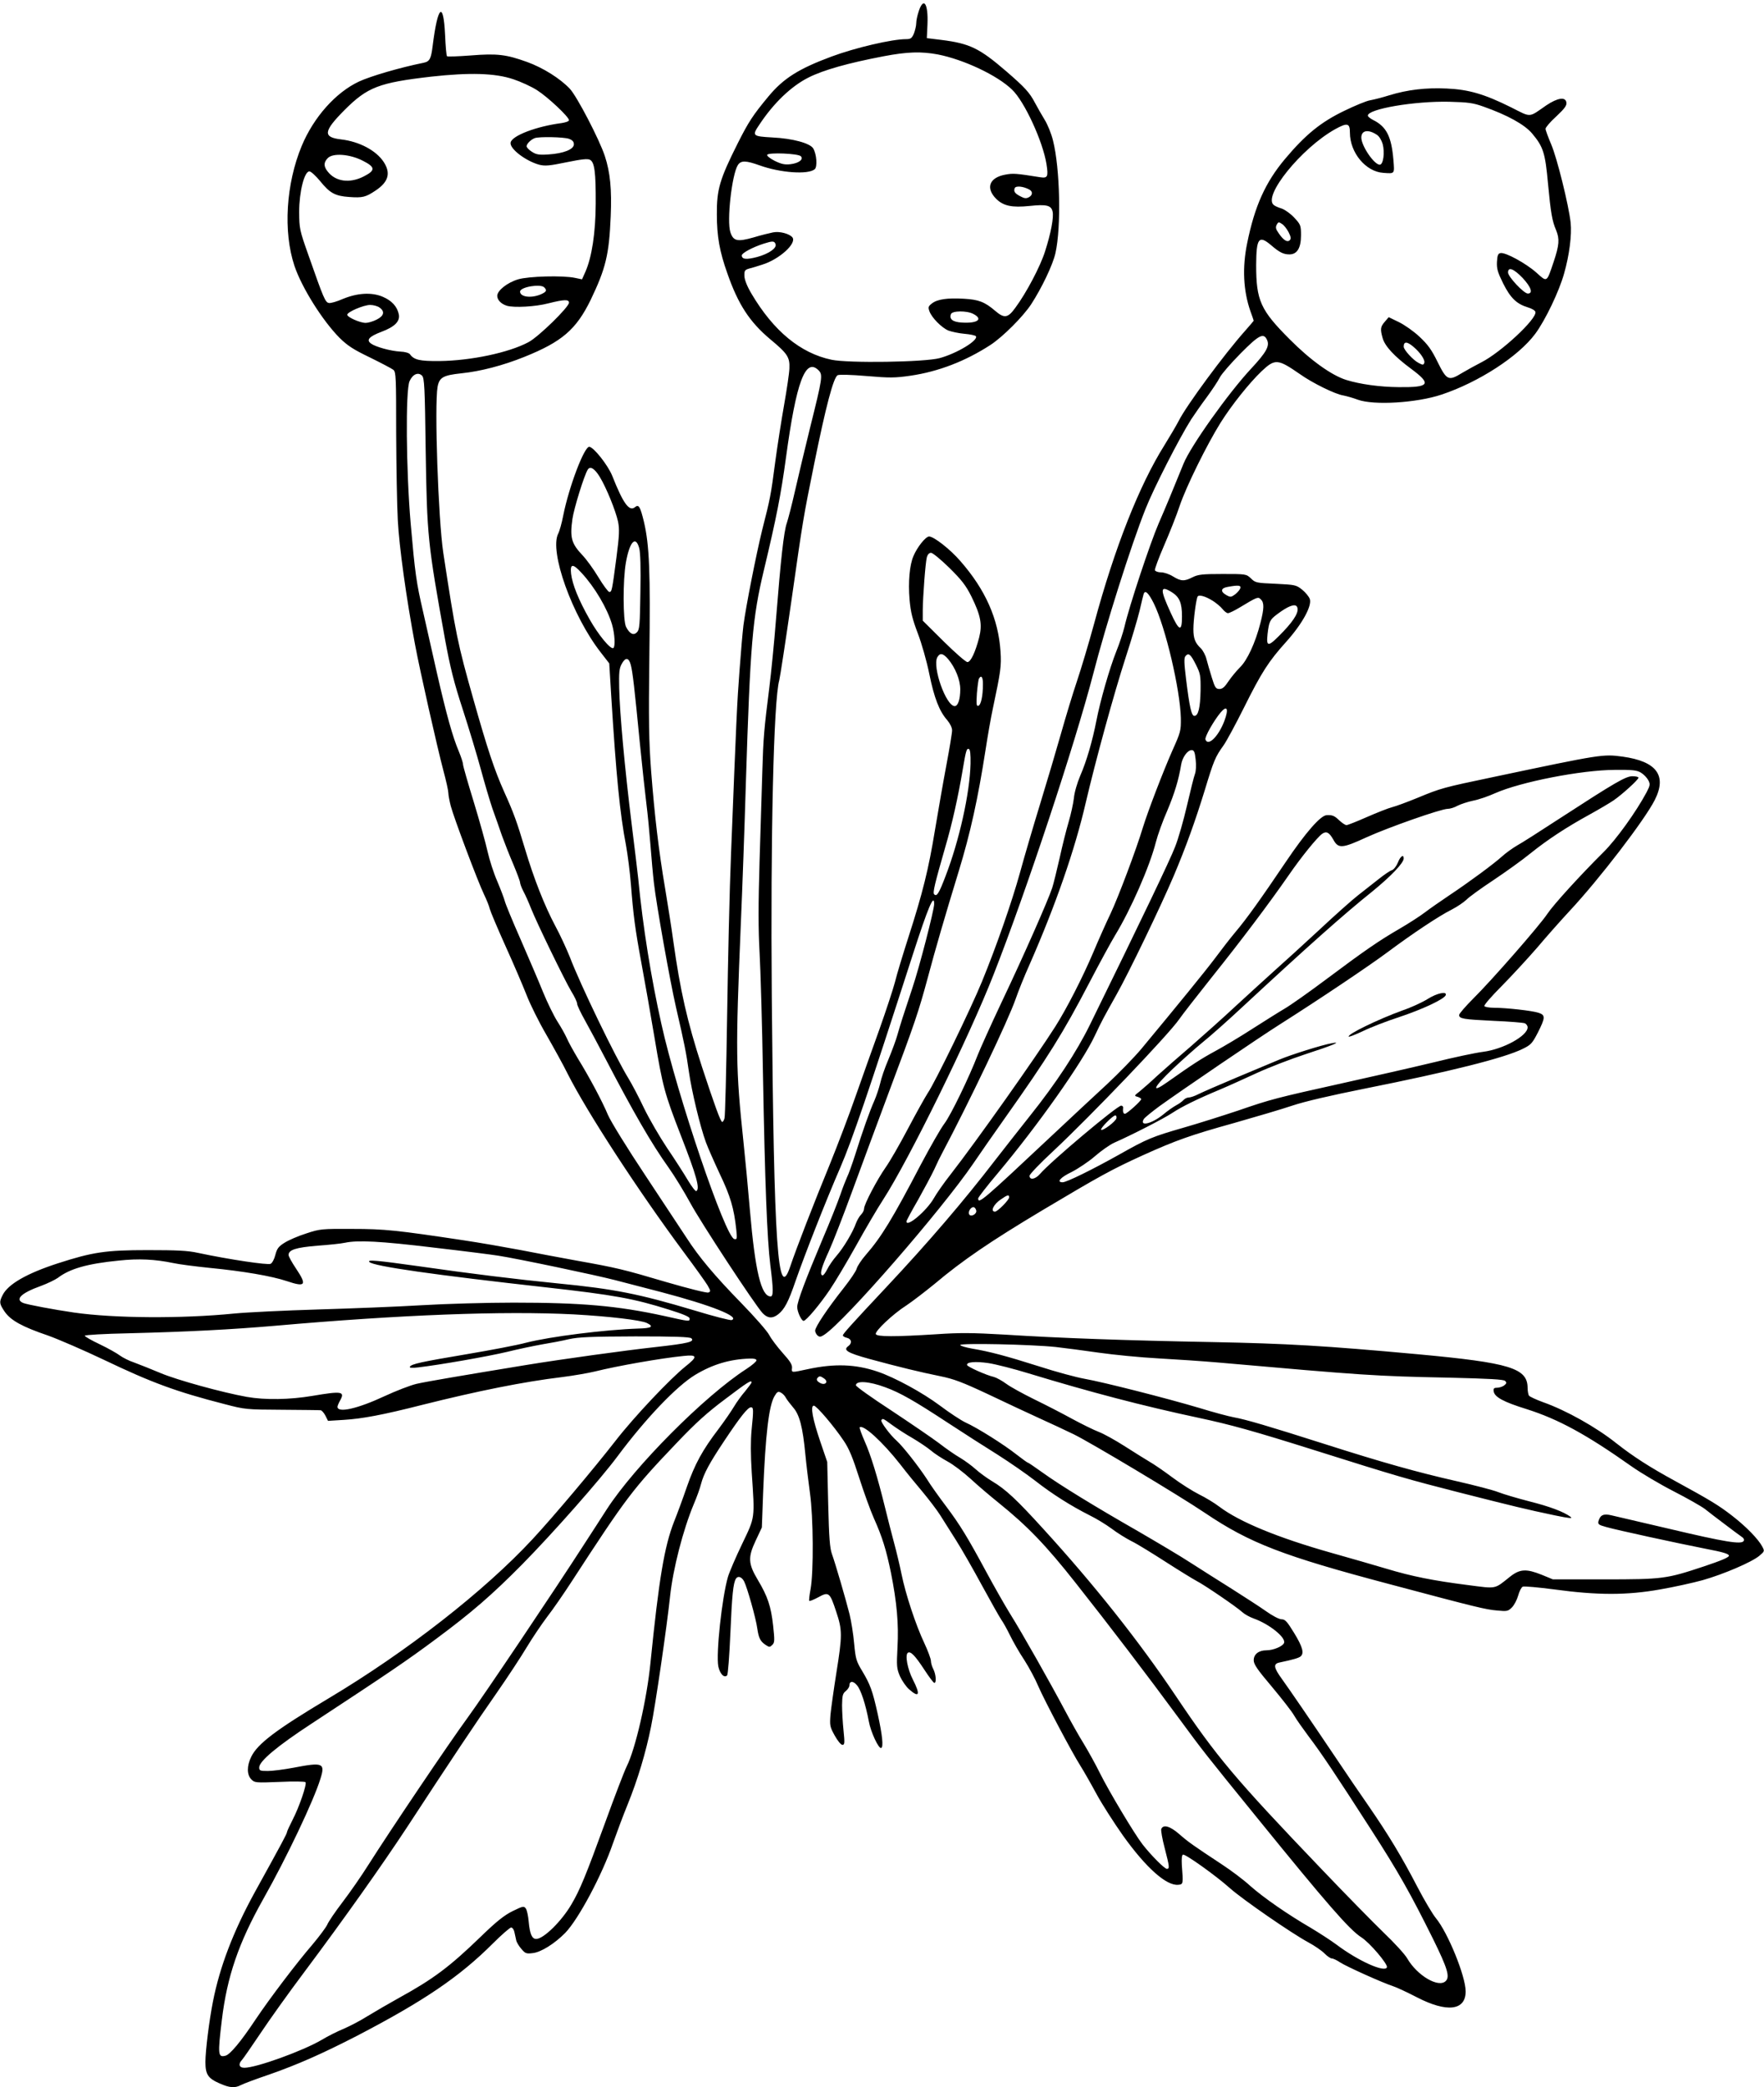 <?xml version="1.0" standalone="no"?>
<!DOCTYPE svg PUBLIC "-//W3C//DTD SVG 20010904//EN"
 "http://www.w3.org/TR/2001/REC-SVG-20010904/DTD/svg10.dtd">
<svg version="1.0" xmlns="http://www.w3.org/2000/svg"
 width="1082pt" height="1280pt" viewBox="0 0 1082 1280"
 preserveAspectRatio="xMidYMid meet">
<g transform="translate(0,1280) scale(0.1,-0.1)"
fill="#000000" stroke="none">
<path d="M5636 12733 c-9 -26 -16 -59 -16 -75 0 -16 -7 -44 -14 -63 -13 -30
-20 -35 -48 -35 -87 0 -313 -53 -458 -107 -202 -75 -295 -134 -387 -245 -94
-113 -122 -156 -187 -285 -112 -223 -130 -285 -129 -438 0 -134 17 -229 65
-363 66 -189 136 -296 262 -402 106 -88 121 -110 118 -179 -1 -31 -16 -130
-32 -221 -16 -91 -41 -249 -55 -353 -27 -206 -30 -221 -80 -417 -37 -151 -100
-470 -115 -585 -5 -41 -16 -166 -24 -277 -15 -197 -19 -286 -52 -1123 -9 -214
-19 -662 -24 -995 -5 -333 -12 -615 -16 -627 -3 -13 -10 -23 -14 -23 -10 0
-48 106 -124 337 -92 283 -133 466 -176 771 -11 81 -34 226 -50 322 -40 235
-65 450 -86 720 -14 186 -16 308 -11 705 7 516 0 683 -33 824 -23 95 -32 110
-55 91 -35 -29 -72 21 -140 193 -27 66 -115 177 -141 177 -31 0 -124 -245
-159 -420 -9 -47 -23 -97 -31 -112 -56 -109 86 -505 261 -729 l52 -67 12 -198
c30 -483 53 -723 91 -919 10 -55 24 -163 30 -240 15 -190 25 -268 65 -485 19
-102 55 -306 80 -455 50 -299 61 -340 162 -600 95 -244 118 -325 94 -339 -5
-3 -28 27 -52 67 -23 39 -80 128 -127 197 -46 69 -110 179 -142 245 -31 66
-74 147 -94 180 -81 131 -297 578 -361 747 -19 47 -58 133 -89 190 -66 124
-131 289 -186 473 -49 164 -69 220 -126 346 -62 138 -104 266 -189 566 -99
349 -110 405 -186 903 -31 207 -55 904 -35 1018 11 58 34 71 148 83 115 12
251 47 383 100 232 93 319 168 408 350 93 194 113 277 123 513 7 165 -3 268
-36 369 -34 103 -171 366 -215 413 -60 63 -163 128 -262 164 -128 46 -183 53
-345 40 -77 -6 -143 -8 -146 -5 -4 3 -9 62 -12 131 -10 211 -45 181 -76 -66
-10 -81 -18 -97 -56 -105 -144 -29 -325 -82 -396 -115 -143 -67 -278 -219
-351 -394 -97 -233 -115 -526 -45 -736 45 -134 172 -336 277 -442 49 -48 84
-71 186 -120 69 -34 134 -68 144 -76 16 -14 17 -46 17 -386 1 -204 5 -445 10
-536 8 -160 53 -484 106 -764 30 -160 134 -621 174 -773 17 -62 30 -123 30
-135 0 -13 7 -50 15 -81 19 -72 165 -461 204 -542 16 -33 32 -73 35 -88 4 -16
47 -118 96 -227 50 -110 108 -246 130 -302 22 -57 76 -166 121 -243 44 -77
104 -185 131 -240 119 -235 428 -711 713 -1095 68 -91 133 -182 145 -202 20
-35 20 -38 5 -44 -9 -4 -124 25 -258 64 -264 78 -300 87 -552 132 -93 17 -249
46 -345 65 -96 18 -251 45 -345 59 -412 62 -486 70 -685 70 -188 1 -198 0
-282 -28 -48 -15 -108 -41 -133 -57 -37 -23 -46 -36 -56 -74 -6 -25 -19 -50
-29 -55 -17 -9 -257 27 -445 67 -63 14 -129 17 -310 17 -257 0 -336 -12 -550
-81 -191 -62 -306 -128 -339 -195 -22 -43 -20 -53 13 -102 37 -53 107 -92 266
-146 64 -23 219 -90 343 -149 291 -139 441 -195 742 -272 122 -32 131 -33 350
-34 124 -1 231 -2 237 -3 7 -1 20 -16 29 -33 l16 -32 97 6 c113 7 237 30 481
92 343 86 623 142 855 170 72 9 164 25 205 35 137 34 403 81 543 95 85 9 88
-4 12 -64 -96 -77 -317 -311 -430 -457 -135 -173 -379 -463 -508 -602 -294
-317 -771 -690 -1252 -977 -323 -193 -435 -278 -474 -358 -28 -57 -27 -111 1
-139 20 -20 26 -21 174 -15 84 4 155 3 158 -2 9 -14 -40 -155 -79 -230 -19
-37 -35 -72 -35 -77 0 -8 -25 -56 -198 -369 -132 -241 -214 -456 -256 -670
-23 -117 -46 -300 -46 -370 0 -76 16 -100 87 -131 61 -27 93 -30 131 -10 15 8
92 37 172 64 177 62 324 127 540 238 411 214 629 362 833 566 54 54 105 98
112 98 8 0 17 -12 20 -27 4 -16 8 -38 11 -50 2 -12 16 -36 31 -53 24 -29 31
-32 70 -27 51 5 135 58 200 124 82 85 226 355 293 550 23 65 63 172 90 238 62
153 111 317 143 475 27 130 98 619 117 800 18 170 80 409 145 565 19 44 39
100 45 125 17 64 51 127 143 265 98 147 144 205 163 205 16 0 17 -12 4 -140
-6 -63 -6 -151 1 -260 19 -286 22 -269 -59 -438 -39 -81 -78 -172 -87 -202
-37 -128 -74 -473 -59 -549 10 -46 36 -73 54 -55 5 5 14 119 20 259 10 233 17
306 34 334 12 19 35 12 50 -16 19 -37 73 -228 81 -289 9 -61 19 -79 51 -101
23 -15 26 -15 41 0 15 14 15 28 5 120 -13 116 -33 177 -94 279 -59 99 -61 138
-13 240 l38 81 8 216 c14 353 35 532 70 590 16 27 22 30 39 21 11 -6 25 -20
31 -33 7 -12 27 -38 44 -58 39 -44 59 -120 75 -289 6 -63 19 -169 28 -235 21
-146 23 -485 4 -589 -7 -37 -11 -71 -8 -73 2 -3 27 7 55 22 65 36 71 30 110
-88 38 -114 38 -145 1 -376 -16 -101 -32 -216 -36 -255 -5 -67 -4 -75 26 -129
17 -31 38 -57 47 -57 14 0 15 11 7 88 -5 48 -9 118 -9 156 1 58 4 71 23 86 12
10 22 25 22 34 0 28 23 30 46 2 24 -27 53 -115 73 -221 12 -67 61 -171 76
-164 15 6 7 79 -21 207 -32 144 -46 182 -95 264 -37 61 -41 75 -50 171 -5 57
-18 137 -28 178 -24 95 -87 311 -108 369 -13 36 -18 99 -23 305 l-6 260 -42
123 c-48 141 -63 222 -40 222 16 0 122 -124 183 -215 33 -48 56 -105 95 -227
29 -90 69 -201 90 -248 52 -116 76 -194 105 -335 36 -181 48 -313 40 -456 -6
-117 -5 -130 15 -178 13 -28 38 -65 57 -81 61 -54 70 -33 23 59 -34 66 -50
154 -31 166 17 10 43 -16 102 -106 28 -43 55 -79 60 -79 14 0 10 52 -6 84 -8
15 -15 38 -15 51 0 12 -18 61 -40 108 -53 112 -115 300 -140 423 -11 54 -32
142 -46 193 -14 52 -39 149 -55 215 -47 191 -87 321 -125 407 -20 45 -33 83
-31 86 21 20 140 -88 249 -227 36 -47 98 -123 138 -170 39 -47 87 -110 106
-140 19 -30 63 -100 98 -155 35 -55 107 -181 160 -279 54 -99 107 -193 118
-209 11 -15 35 -58 53 -95 18 -37 57 -106 88 -152 30 -47 68 -118 85 -159 36
-84 207 -408 260 -491 19 -30 63 -107 97 -170 34 -63 108 -178 163 -256 143
-200 268 -310 340 -302 30 3 30 5 21 122 -2 37 0 60 7 63 14 5 201 -128 287
-205 80 -71 380 -278 482 -333 39 -21 84 -52 100 -69 16 -16 36 -30 45 -30 8
0 31 -11 50 -24 38 -25 260 -125 325 -146 22 -7 88 -38 146 -68 184 -95 299
-82 299 36 0 93 -109 361 -183 450 -19 23 -70 108 -112 189 -98 189 -179 322
-300 498 -54 77 -144 210 -201 295 -160 238 -285 420 -331 484 -51 70 -54 93
-15 101 86 18 118 28 129 37 24 19 13 59 -39 144 -43 70 -55 84 -77 84 -15 0
-57 22 -96 50 -38 27 -133 88 -210 137 -77 48 -190 120 -251 159 -61 40 -208
127 -325 195 -264 151 -478 282 -586 360 -45 32 -84 59 -87 59 -4 0 -34 22
-69 49 -78 62 -245 167 -315 198 -29 14 -99 60 -156 103 -107 80 -276 172
-381 208 -137 47 -266 51 -430 16 -102 -22 -100 -23 -97 7 2 20 -11 41 -57 92
-33 37 -70 86 -82 109 -12 24 -90 113 -173 198 -163 167 -260 283 -334 398
-26 40 -139 211 -251 380 -114 171 -216 337 -232 375 -34 82 -113 230 -185
347 -28 47 -59 103 -68 125 -10 22 -35 67 -57 101 -21 33 -61 114 -88 180 -26
65 -89 211 -138 324 -50 113 -93 218 -97 235 -4 16 -25 71 -46 121 -22 50 -48
132 -59 181 -11 50 -49 187 -85 305 -36 117 -66 221 -66 231 0 10 -12 46 -26
80 -37 87 -75 222 -134 480 -27 122 -66 290 -84 372 -43 185 -50 238 -77 545
-28 324 -32 815 -7 872 19 43 53 58 77 34 14 -15 17 -68 22 -454 8 -533 13
-576 119 -1164 32 -173 54 -262 109 -430 38 -117 88 -283 111 -368 23 -85 55
-193 71 -240 17 -47 43 -121 58 -165 16 -44 47 -123 70 -176 22 -53 41 -103
41 -111 0 -7 9 -32 20 -53 12 -22 33 -69 47 -105 38 -95 206 -440 247 -509 20
-32 36 -66 36 -76 0 -10 22 -56 49 -104 26 -47 81 -149 121 -226 173 -332 287
-530 391 -675 37 -52 96 -149 132 -215 64 -119 396 -625 445 -678 31 -32 60
-34 95 -7 39 31 63 76 107 205 57 163 185 490 275 697 71 164 172 460 444
1304 94 291 131 378 131 310 0 -36 -91 -389 -134 -516 -55 -165 -73 -221 -91
-285 -9 -33 -35 -102 -56 -153 -22 -51 -44 -116 -50 -145 -7 -29 -23 -77 -36
-107 -28 -63 -69 -177 -118 -333 -19 -59 -41 -120 -49 -135 -7 -15 -26 -63
-41 -107 -15 -44 -64 -168 -110 -275 -104 -247 -155 -382 -155 -415 0 -29 26
-85 39 -85 16 0 101 102 161 191 32 47 104 168 161 270 56 101 131 229 167
284 156 241 527 996 677 1380 200 509 498 1410 610 1840 78 303 233 792 321
1013 50 127 208 436 281 551 20 30 62 91 95 135 33 45 69 99 80 121 11 22 69
88 128 148 113 114 141 128 162 82 17 -37 -5 -76 -98 -176 -139 -149 -372
-476 -415 -584 -69 -170 -105 -257 -152 -365 -52 -120 -181 -508 -210 -635 -8
-33 -30 -101 -50 -150 -41 -103 -98 -301 -122 -425 -24 -123 -60 -248 -99
-337 -19 -45 -36 -103 -39 -138 -4 -33 -18 -98 -32 -145 -14 -47 -39 -146 -55
-220 -17 -74 -37 -157 -46 -185 -26 -78 -172 -410 -309 -698 -68 -144 -134
-291 -148 -327 -52 -135 -164 -367 -204 -420 -23 -30 -87 -143 -144 -250 -175
-335 -243 -446 -338 -555 -27 -31 -52 -69 -56 -84 -3 -15 -40 -69 -81 -121
-98 -124 -174 -237 -174 -260 0 -9 7 -23 15 -30 12 -10 20 -9 41 5 126 82 718
763 914 1050 37 55 125 181 195 280 262 370 356 520 518 831 63 121 133 249
156 287 96 157 213 423 251 573 11 43 42 130 70 193 45 107 70 190 85 282 7
44 39 89 64 89 15 0 20 -11 25 -58 4 -35 2 -71 -4 -87 -6 -15 -28 -103 -49
-194 -21 -91 -54 -207 -74 -256 -29 -76 -201 -436 -522 -1090 -81 -165 -207
-357 -366 -556 -68 -86 -165 -209 -216 -275 -189 -246 -407 -501 -668 -779
-215 -229 -265 -285 -265 -294 0 -5 11 -12 25 -15 29 -7 33 -33 8 -51 -33 -24
-6 -41 128 -78 187 -51 317 -82 435 -106 84 -17 135 -36 295 -111 107 -51 248
-117 314 -147 66 -30 161 -74 210 -98 103 -50 648 -376 808 -484 273 -184 478
-263 1132 -436 533 -142 587 -155 657 -161 62 -6 68 -5 92 19 14 14 31 47 38
72 7 26 19 50 28 55 8 4 96 -4 195 -17 264 -36 445 -36 647 0 87 15 204 41
262 57 127 36 300 110 347 149 33 28 33 29 19 56 -25 47 -99 123 -184 189 -85
66 -137 97 -351 214 -156 85 -257 150 -360 231 -124 99 -308 202 -449 252 -44
16 -83 34 -88 41 -4 7 -8 29 -8 48 -1 120 -108 153 -670 205 -579 53 -806 66
-1265 75 -533 10 -932 24 -1277 46 -193 11 -270 12 -415 2 -253 -16 -365 -16
-371 1 -6 18 106 124 188 176 36 24 113 83 173 132 171 144 341 260 662 452
351 209 421 248 614 336 204 92 293 124 563 199 130 37 290 84 355 106 74 25
238 63 443 104 521 104 858 188 970 244 50 24 59 34 93 100 46 91 47 107 5
121 -38 13 -200 31 -275 31 -28 0 -55 5 -58 10 -4 6 44 61 106 123 61 62 159
168 218 236 58 69 148 170 199 225 183 196 461 559 522 680 76 150 12 237
-197 266 -122 16 -125 16 -793 -125 -310 -65 -321 -68 -466 -128 -61 -25 -131
-51 -155 -57 -24 -6 -94 -34 -156 -61 -61 -27 -117 -49 -124 -49 -7 0 -27 13
-44 29 -30 29 -43 34 -78 32 -37 -2 -129 -107 -249 -285 -154 -228 -240 -349
-312 -434 -31 -37 -86 -108 -123 -158 -60 -80 -228 -286 -453 -557 -42 -50
-136 -147 -210 -216 -74 -68 -226 -210 -338 -315 -425 -399 -452 -422 -452
-385 0 6 53 75 119 153 246 293 521 682 597 846 44 93 52 107 132 250 73 129
271 539 352 730 74 175 132 336 191 528 54 178 63 200 114 271 18 25 74 129
125 231 109 219 152 285 260 405 97 108 159 220 144 262 -5 14 -26 40 -47 57
-37 29 -42 30 -162 36 -118 5 -125 6 -152 33 -29 27 -30 27 -174 27 -125 0
-150 -3 -184 -20 -51 -26 -71 -25 -120 5 -22 14 -55 25 -73 25 -18 0 -35 6
-38 13 -2 7 23 75 56 151 33 76 77 186 96 244 39 116 166 374 251 510 68 108
174 241 251 315 83 78 99 77 235 -17 77 -55 218 -124 266 -131 20 -4 60 -15
89 -26 99 -36 361 -20 514 31 228 76 472 234 575 373 61 82 147 261 177 370
32 112 48 236 40 312 -12 107 -83 395 -119 479 -19 45 -35 88 -35 96 0 8 29
43 66 76 51 48 65 67 62 85 -5 37 -54 29 -123 -17 -111 -77 -90 -76 -217 -12
-163 81 -259 109 -394 115 -126 6 -241 -7 -354 -42 -41 -13 -93 -26 -115 -30
-22 -3 -94 -33 -160 -65 -143 -69 -237 -145 -363 -295 -120 -143 -186 -289
-232 -516 -31 -150 -24 -292 20 -418 11 -30 20 -56 20 -58 0 -1 -24 -29 -52
-61 -127 -142 -361 -459 -408 -553 -16 -31 -56 -98 -88 -150 -153 -244 -304
-624 -431 -1094 -33 -121 -81 -281 -106 -355 -25 -74 -68 -216 -96 -315 -28
-99 -86 -295 -129 -435 -43 -140 -99 -331 -124 -423 -50 -180 -144 -450 -233
-667 -67 -164 -290 -623 -333 -684 -16 -25 -71 -123 -121 -218 -50 -95 -111
-201 -136 -236 -52 -74 -133 -227 -133 -254 0 -10 -8 -26 -18 -36 -11 -11 -24
-34 -31 -52 -19 -55 -77 -152 -119 -200 -22 -25 -48 -63 -58 -84 -11 -21 -23
-38 -29 -37 -19 4 -7 48 39 148 25 55 88 217 140 359 52 142 156 423 231 624
157 418 180 488 236 695 46 173 106 379 189 650 72 235 119 449 165 745 13 85
33 200 45 255 48 227 53 259 47 350 -13 199 -92 378 -246 554 -62 72 -163 151
-192 151 -21 0 -73 -65 -96 -120 -24 -55 -33 -160 -24 -267 7 -78 18 -121 51
-208 23 -60 55 -172 70 -247 30 -148 62 -230 110 -284 18 -22 30 -46 30 -63 0
-16 -16 -112 -35 -213 -19 -100 -50 -280 -70 -398 -39 -239 -75 -385 -164
-661 -33 -103 -70 -224 -81 -270 -12 -46 -55 -176 -95 -289 -41 -113 -106
-297 -146 -410 -39 -113 -112 -304 -161 -425 -93 -226 -204 -512 -241 -622
-76 -226 -100 120 -113 1657 -8 984 11 1815 46 1939 5 20 39 241 75 491 71
498 72 504 138 830 72 355 119 535 145 549 10 5 83 3 177 -5 142 -12 173 -12
270 2 171 25 337 89 491 189 76 50 199 173 249 249 65 100 133 242 149 314 36
159 28 521 -15 690 -10 42 -34 100 -51 127 -17 28 -44 75 -60 105 -33 63 -62
94 -175 192 -165 142 -224 171 -398 193 l-90 11 4 86 c5 125 -23 169 -53 81z
m117 -267 c158 -31 365 -128 455 -216 76 -72 189 -318 211 -457 12 -76 7 -87
-38 -80 -150 24 -167 25 -215 16 -98 -18 -122 -82 -55 -149 44 -43 96 -54 204
-43 103 11 132 4 141 -33 9 -35 -10 -134 -46 -246 -29 -92 -115 -255 -182
-345 -46 -64 -68 -67 -124 -19 -64 55 -102 69 -191 74 -103 6 -164 -3 -197
-29 -22 -17 -24 -23 -15 -48 14 -39 74 -100 116 -118 19 -7 64 -17 99 -20 36
-3 67 -10 70 -15 16 -25 -116 -105 -222 -134 -90 -25 -561 -32 -664 -10 -190
40 -355 176 -490 404 -28 47 -43 86 -44 109 -1 33 2 38 29 46 17 4 53 15 80
24 105 32 215 132 185 168 -19 22 -78 38 -118 30 -20 -4 -74 -17 -120 -31 -99
-28 -124 -23 -142 32 -23 69 9 354 46 412 19 29 49 28 133 -2 128 -46 297 -58
338 -24 18 15 12 93 -9 128 -20 32 -126 61 -250 67 -123 7 -127 10 -80 79 88
133 196 236 302 289 92 46 240 88 460 130 147 28 231 30 333 11z m-2604 -152
c45 -15 111 -45 145 -67 66 -42 196 -164 196 -184 0 -7 -20 -14 -47 -18 -153
-20 -303 -77 -311 -119 -8 -37 92 -113 175 -136 36 -9 62 -7 168 15 93 19 130
23 144 15 28 -15 36 -77 35 -270 -1 -179 -24 -327 -63 -416 l-21 -47 -43 9
c-75 16 -286 10 -349 -9 -67 -20 -128 -69 -128 -101 0 -26 24 -50 59 -61 44
-13 176 -6 255 15 96 24 126 25 126 4 0 -27 -186 -209 -248 -242 -121 -65
-356 -114 -547 -116 -121 -1 -155 7 -180 41 -6 9 -32 16 -60 17 -58 3 -152 29
-179 49 -31 22 -13 43 63 72 83 31 116 65 107 108 -10 47 -42 83 -98 107 -68
29 -156 24 -247 -14 -34 -15 -72 -26 -83 -24 -23 3 -33 28 -126 293 -55 155
-56 163 -57 265 0 124 32 250 63 249 9 0 39 -27 66 -60 59 -73 91 -91 178 -97
82 -6 101 -1 161 39 80 53 95 107 51 175 -46 71 -150 126 -261 139 -114 13
-110 49 20 180 141 141 211 168 532 205 236 26 391 22 504 -16z m5951 -168
c147 -52 252 -110 298 -165 68 -81 80 -118 97 -306 17 -179 25 -229 50 -287
22 -54 19 -91 -15 -193 -44 -130 -39 -127 -107 -66 -63 56 -189 125 -219 119
-15 -2 -20 -14 -22 -54 -2 -42 4 -63 38 -132 45 -90 83 -126 152 -147 24 -7
44 -19 46 -28 9 -43 -213 -249 -332 -309 -33 -17 -86 -46 -118 -65 -83 -51
-94 -46 -150 67 -37 76 -60 107 -111 155 -35 33 -92 73 -127 90 l-62 30 -24
-28 c-27 -31 -29 -45 -13 -101 14 -49 71 -111 175 -188 127 -94 113 -114 -76
-112 -118 1 -238 18 -322 44 -90 28 -220 121 -348 250 -179 179 -205 238 -205
455 1 165 16 185 91 122 51 -44 76 -57 113 -57 47 0 71 39 71 117 0 60 -2 66
-41 108 -22 24 -57 49 -77 56 -20 6 -43 16 -49 22 -69 54 169 348 375 464 76
42 92 39 92 -20 0 -123 97 -240 205 -247 71 -5 69 -8 62 78 -12 144 -42 205
-124 246 -18 9 -33 21 -33 27 0 41 287 90 500 85 116 -3 146 -7 210 -30z
m-654 -173 c14 -9 28 -33 35 -56 14 -52 4 -127 -18 -127 -34 0 -112 114 -113
166 0 45 42 53 96 17z m-4957 -24 c22 -8 31 -17 31 -34 0 -31 -63 -56 -155
-62 -58 -4 -76 -1 -102 16 -18 11 -33 27 -33 34 0 15 26 41 50 50 27 10 176 7
209 -4z m1423 -107 c19 -19 -12 -43 -64 -49 -35 -4 -56 1 -97 21 -29 15 -49
31 -45 37 9 15 189 8 206 -9z m-2686 -28 c77 -39 78 -59 5 -96 -86 -44 -173
-32 -221 30 -26 32 -25 57 1 83 32 32 136 24 215 -17z m4087 -176 c23 -12 22
-35 -3 -48 -15 -8 -27 -7 -49 5 -36 18 -45 31 -37 51 6 16 51 12 89 -8z m1591
-262 c14 -28 16 -40 7 -49 -15 -15 -39 0 -68 43 -18 25 -20 36 -12 52 9 17 13
18 32 5 12 -7 30 -30 41 -51z m-3147 -73 c9 -24 -40 -59 -113 -79 -65 -17 -94
-15 -94 10 0 14 66 50 135 72 54 17 65 17 72 -3z m4582 -207 c53 -57 66 -96
32 -96 -24 0 -121 103 -121 129 0 37 35 23 89 -33z m-6001 -58 c19 -19 14 -28
-23 -44 -59 -24 -125 -15 -125 18 0 28 125 49 148 26z m-1010 -124 c34 -24 28
-51 -18 -74 -21 -11 -52 -20 -67 -20 -35 0 -113 35 -113 50 0 17 101 60 140
60 20 0 46 -7 58 -16z m3642 -39 c62 -32 27 -59 -70 -53 -56 3 -79 21 -67 52
8 21 97 22 137 1z m2699 -201 c43 -36 74 -82 67 -100 -5 -13 -9 -13 -34 0 -34
17 -92 81 -92 100 0 33 20 33 59 0z m-3648 -145 c27 -27 24 -46 -52 -351 -32
-130 -74 -306 -93 -390 -19 -84 -42 -172 -50 -196 -18 -50 -37 -222 -66 -587
-11 -143 -30 -332 -41 -420 -33 -259 -37 -313 -43 -512 -3 -103 -11 -352 -17
-553 -8 -268 -8 -417 0 -560 6 -107 16 -447 21 -755 12 -659 25 -1001 45
-1163 19 -149 19 -192 2 -192 -58 0 -95 155 -127 526 -11 131 -29 322 -40 424
-47 447 -49 544 -16 1335 9 204 23 593 31 865 27 852 40 1010 111 1306 77 322
104 461 135 688 63 464 119 616 200 535z m-1343 -652 c42 -69 98 -208 113
-276 9 -46 8 -83 -10 -220 -27 -204 -28 -211 -44 -211 -6 0 -37 41 -67 91 -30
50 -74 110 -97 134 -68 72 -78 107 -62 222 9 64 72 268 94 303 15 24 42 7 73
-43z m243 -439 c7 -27 10 -121 7 -270 -3 -201 -5 -229 -21 -245 -21 -22 -45
-10 -67 33 -19 37 -20 286 -1 394 23 129 60 169 82 88z m1902 -120 c76 -75
102 -109 135 -175 58 -118 68 -172 48 -252 -24 -92 -52 -151 -72 -151 -10 0
-75 57 -146 127 l-128 127 0 66 c1 84 16 287 25 323 5 17 14 27 26 27 10 0 61
-42 112 -92z m-2256 -31 c81 -87 158 -218 187 -316 17 -58 21 -137 8 -145 -17
-10 -92 81 -146 177 -68 120 -105 213 -113 278 -7 63 10 65 64 6z m4041 -93
c-2 -9 -16 -26 -31 -38 -26 -19 -30 -19 -55 -5 -38 21 -34 43 8 50 66 12 82
10 78 -7z m-421 -25 c48 -30 63 -66 63 -149 0 -97 -17 -92 -69 22 -67 146 -66
171 6 127z m-110 -69 c72 -145 162 -530 166 -703 1 -79 -1 -86 -53 -202 -55
-125 -148 -366 -180 -470 -42 -139 -151 -427 -197 -525 -28 -58 -76 -166 -107
-240 -65 -153 -162 -343 -233 -455 -118 -186 -485 -705 -641 -905 -41 -52 -88
-119 -104 -148 -44 -77 -168 -182 -168 -142 0 5 32 65 71 132 38 68 83 152
100 188 16 36 37 79 46 95 168 317 407 817 453 950 15 44 53 139 85 210 160
364 279 708 344 990 61 261 173 670 246 895 35 107 73 236 85 285 11 50 23 96
25 103 9 26 30 6 62 -58z m363 15 c20 -13 47 -35 58 -49 11 -14 26 -26 34 -26
8 0 41 16 74 36 106 64 111 66 128 48 21 -20 20 -55 -3 -145 -31 -121 -81
-229 -126 -272 -21 -21 -53 -60 -70 -85 -23 -35 -37 -47 -55 -47 -22 0 -28 8
-47 70 -12 39 -27 90 -33 114 -6 24 -22 53 -34 65 -35 33 -46 60 -46 118 0 58
17 185 26 200 8 13 48 2 94 -27z m515 -35 c16 -26 -11 -76 -82 -151 -95 -99
-107 -101 -98 -16 9 75 14 87 57 119 67 51 111 68 123 48z m-2139 -322 c44
-53 74 -127 74 -185 0 -61 -14 -103 -34 -103 -53 0 -138 240 -107 299 16 29
35 26 67 -11z m1519 -33 c28 -56 30 -67 29 -160 -2 -105 -14 -155 -38 -155
-18 0 -30 56 -51 226 -12 98 -13 129 -4 140 19 23 32 13 64 -51z m-3466 -2
c12 -45 23 -145 56 -483 14 -140 32 -307 40 -370 8 -63 19 -178 25 -255 6 -77
15 -180 21 -230 16 -138 97 -593 135 -760 52 -225 63 -280 80 -400 17 -118 68
-332 104 -430 12 -33 51 -121 86 -196 64 -134 86 -208 100 -338 6 -58 5 -63
-12 -59 -54 10 -350 880 -447 1318 -63 281 -114 598 -142 890 -4 36 -22 189
-41 340 -42 340 -73 678 -76 830 -2 95 0 121 15 148 23 43 44 41 56 -5z m2160
-120 c0 -71 -12 -126 -28 -131 -12 -4 -13 10 -9 76 4 44 9 85 13 91 14 24 25
8 24 -36z m1481 -224 c-36 -95 -100 -158 -116 -114 -6 15 50 114 93 166 40 47
51 23 23 -52z m-1557 -263 c-4 -180 -70 -473 -153 -688 -41 -108 -54 -128 -70
-112 -10 10 4 66 68 289 42 143 78 304 107 475 20 119 24 132 38 127 8 -3 11
-32 10 -91z m4112 -54 c17 -10 37 -31 45 -46 13 -25 12 -31 -10 -74 -64 -120
-187 -291 -264 -367 -143 -142 -307 -322 -345 -379 -47 -71 -339 -405 -453
-518 -48 -48 -88 -94 -88 -102 0 -23 25 -27 210 -36 96 -4 183 -11 193 -15 9
-4 17 -15 17 -25 0 -52 -149 -134 -273 -150 -43 -5 -180 -34 -305 -65 -125
-30 -371 -86 -547 -125 -419 -93 -450 -101 -650 -170 -93 -31 -244 -79 -335
-105 -194 -56 -223 -68 -395 -165 -164 -92 -323 -170 -347 -170 -40 0 -14 30
55 63 39 20 104 63 142 96 39 34 93 72 120 84 105 46 302 147 355 182 59 39
150 84 296 145 50 21 151 67 225 101 74 34 207 85 295 114 169 55 229 80 164
68 -59 -10 -253 -71 -326 -102 -38 -16 -155 -65 -260 -109 -105 -44 -210 -90
-232 -101 -23 -12 -50 -21 -60 -21 -11 0 -25 -7 -33 -16 -7 -8 -26 -22 -43
-31 -17 -9 -55 -35 -83 -59 -70 -56 -146 -74 -117 -26 6 9 49 44 95 78 133 96
612 422 742 504 232 147 544 356 662 444 149 111 311 219 389 258 33 17 73 44
90 60 16 17 91 71 165 120 75 50 177 123 226 163 107 86 221 161 365 240 58
32 124 71 146 86 53 36 154 128 154 140 0 5 -16 9 -37 9 -41 0 -106 -38 -448
-260 -115 -75 -232 -150 -260 -165 -27 -16 -68 -45 -91 -66 -52 -47 -201 -157
-324 -239 -52 -35 -120 -82 -150 -105 -30 -23 -100 -68 -155 -100 -126 -73
-212 -132 -450 -310 -104 -78 -219 -159 -255 -180 -36 -21 -126 -78 -200 -125
-74 -48 -175 -108 -225 -135 -85 -46 -141 -82 -295 -191 -103 -73 -87 -33 31
79 57 54 140 128 184 164 44 35 157 135 250 222 388 360 617 564 792 704 114
93 193 175 193 203 0 28 -21 13 -36 -26 -9 -22 -25 -42 -36 -46 -12 -3 -48
-28 -82 -55 -34 -27 -90 -71 -126 -99 -36 -28 -144 -124 -240 -214 -96 -89
-218 -200 -270 -246 -52 -47 -159 -144 -238 -217 -78 -73 -203 -184 -276 -248
-74 -63 -167 -145 -208 -182 -40 -38 -89 -80 -108 -96 -34 -26 -34 -27 -12
-33 12 -4 22 -10 22 -14 0 -11 -88 -90 -100 -90 -10 0 -14 13 -11 38 1 6 -5
12 -12 12 -25 0 -432 -342 -499 -420 -28 -32 -63 -38 -63 -10 0 9 65 77 145
151 232 217 711 718 773 809 17 25 108 142 202 260 177 221 349 449 471 625
75 109 174 231 204 252 26 18 43 9 69 -37 30 -55 54 -53 204 16 132 60 456
174 497 174 14 0 41 8 60 19 20 10 62 24 95 31 33 6 94 27 136 46 156 69 527
142 734 143 109 1 135 -2 160 -17z m-3217 -2119 c-3 -19 -84 -80 -94 -71 -7 8
72 88 87 88 6 0 9 -8 7 -17z m-658 -485 c0 -16 -71 -88 -87 -88 -30 0 -9 45
36 75 40 28 51 31 51 13z m-202 -81 c5 -23 -36 -43 -44 -22 -7 18 14 47 30 42
6 -2 12 -11 14 -20z m-3332 -227 c183 -21 363 -44 400 -50 117 -18 598 -119
717 -150 61 -16 190 -49 285 -74 307 -81 483 -151 430 -171 -8 -3 -110 23
-228 59 -341 102 -492 132 -840 166 -252 25 -538 60 -857 106 -250 35 -314 41
-297 25 26 -26 399 -79 1089 -156 410 -46 533 -68 748 -136 87 -27 127 -44
127 -54 0 -20 2 -20 -155 15 -288 63 -509 82 -925 82 -162 0 -416 -7 -565 -16
-148 -9 -434 -20 -635 -26 -201 -6 -432 -17 -515 -25 -321 -32 -735 -29 -980
6 -124 18 -289 49 -313 59 -52 22 -12 61 108 104 41 15 88 38 105 50 73 56
181 87 375 106 121 13 220 8 331 -15 36 -8 137 -21 225 -30 206 -20 380 -50
473 -81 116 -39 125 -25 56 78 -25 37 -45 74 -45 82 0 32 45 46 176 57 71 5
147 13 169 18 80 17 217 10 541 -29z m863 -410 c217 -12 412 -35 449 -53 45
-22 29 -32 -53 -34 -205 -7 -541 -49 -689 -87 -51 -14 -214 -45 -362 -70 -285
-48 -339 -60 -350 -77 -4 -7 12 -9 52 -4 130 15 426 67 544 95 68 17 165 37
215 46 49 8 124 22 165 32 61 13 135 16 407 17 239 0 335 -3 344 -12 21 -21
-21 -31 -216 -53 -191 -21 -581 -75 -795 -110 -402 -66 -614 -102 -675 -116
-38 -9 -126 -43 -195 -75 -167 -78 -291 -106 -290 -65 1 6 7 22 15 36 33 58
13 61 -170 30 -137 -23 -288 -26 -401 -6 -151 27 -430 104 -529 146 -55 23
-127 52 -160 64 -34 11 -74 32 -90 44 -17 13 -72 44 -122 68 -51 24 -93 48
-93 53 0 5 120 12 268 15 359 9 632 23 898 46 773 68 1401 92 1833 70z m2956
-200 c55 -6 175 -22 266 -35 91 -13 255 -29 365 -35 109 -6 273 -17 364 -25
897 -79 965 -84 1415 -93 253 -6 338 -11 347 -20 11 -11 9 -16 -6 -28 -11 -8
-31 -14 -44 -14 -18 0 -23 -5 -20 -22 5 -35 60 -65 202 -109 195 -62 366 -155
642 -350 61 -43 178 -112 260 -154 82 -42 168 -91 191 -108 22 -18 76 -59 120
-92 43 -33 89 -67 102 -76 16 -10 22 -20 16 -29 -14 -22 -114 -6 -452 74 -175
41 -337 79 -360 84 -47 11 -67 2 -78 -35 -5 -20 0 -24 47 -37 67 -19 430 -98
613 -134 106 -20 140 -31 140 -42 0 -10 -47 -30 -155 -66 -229 -76 -249 -79
-610 -79 l-315 0 -68 28 c-95 38 -134 36 -194 -11 -99 -79 -80 -75 -259 -52
-212 27 -343 53 -499 100 -71 21 -225 66 -340 98 -329 93 -563 190 -685 282
-30 23 -86 57 -125 76 -38 19 -113 66 -165 105 -52 39 -115 82 -140 96 -25 15
-93 57 -152 95 -58 37 -130 77 -160 88 -29 11 -102 47 -163 80 -60 33 -165 87
-231 119 -67 33 -144 75 -170 94 -27 20 -62 39 -77 43 -48 11 -161 62 -165 73
-6 19 51 24 132 12 45 -7 155 -35 246 -63 378 -115 698 -199 1045 -273 193
-41 340 -82 705 -197 516 -163 581 -181 890 -260 335 -85 408 -103 589 -141
87 -18 110 -20 95 -9 -41 31 -128 64 -256 96 -73 19 -158 44 -188 56 -30 12
-145 42 -255 67 -242 55 -453 114 -810 228 -339 108 -484 151 -558 164 -32 6
-126 31 -210 57 -198 59 -591 159 -705 179 -50 9 -173 42 -275 75 -205 65
-307 92 -414 110 -40 7 -73 17 -73 22 0 13 431 4 585 -12z m-1835 -82 c0 -7
-28 -31 -62 -53 -255 -164 -685 -596 -856 -860 -35 -55 -99 -153 -141 -218
-179 -278 -613 -924 -714 -1062 -112 -153 -470 -684 -607 -900 -42 -67 -113
-169 -158 -228 -45 -59 -88 -122 -95 -140 -8 -17 -49 -72 -91 -122 -95 -110
-262 -330 -347 -457 -93 -140 -158 -217 -186 -224 -46 -12 -48 6 -22 221 32
264 102 470 254 740 144 255 309 603 350 736 31 98 17 104 -165 69 -58 -11
-129 -20 -157 -20 -48 0 -53 2 -53 22 0 38 111 131 319 267 478 314 586 387
766 521 216 160 343 270 527 456 191 194 478 519 586 664 172 231 362 430 476
499 108 65 213 96 334 100 28 1 42 -3 42 -11z m416 -112 c27 -20 6 -43 -25
-27 -22 12 -26 23 -14 34 9 10 17 9 39 -7z m-446 -23 c0 -4 -18 -28 -39 -54
-22 -25 -53 -68 -69 -95 -16 -27 -58 -88 -94 -136 -100 -131 -146 -216 -195
-356 -24 -70 -59 -165 -78 -212 -60 -153 -93 -350 -145 -865 -22 -225 -93
-532 -146 -637 -14 -28 -74 -184 -133 -347 -117 -321 -154 -411 -206 -499 -60
-103 -171 -212 -216 -212 -26 0 -39 30 -46 105 -3 36 -11 73 -18 82 -12 16
-18 14 -80 -16 -51 -25 -99 -63 -194 -155 -194 -188 -294 -262 -501 -376 -63
-35 -151 -86 -195 -113 -44 -28 -110 -62 -147 -78 -37 -15 -97 -45 -135 -68
-116 -68 -401 -171 -474 -171 -33 0 -39 23 -14 49 8 9 58 81 111 160 53 80
175 251 272 380 246 329 476 654 628 885 270 413 426 647 548 821 69 99 153
227 187 284 35 58 91 141 125 186 35 45 102 142 150 216 337 518 373 566 647
853 114 120 186 185 296 267 136 103 161 119 161 102z m820 -30 c91 -33 180
-84 381 -216 96 -63 235 -152 309 -198 74 -47 178 -119 232 -161 101 -79 216
-152 333 -211 39 -19 98 -55 132 -80 34 -26 89 -60 122 -77 34 -16 129 -75
213 -129 84 -54 169 -106 188 -116 46 -23 248 -161 280 -191 14 -13 45 -30 70
-39 96 -34 199 -117 186 -150 -8 -21 -66 -45 -108 -45 -47 0 -78 -24 -78 -61
0 -25 23 -58 111 -162 61 -73 123 -152 137 -177 14 -25 55 -82 89 -128 77
-101 171 -242 380 -567 172 -267 244 -395 385 -679 87 -177 102 -228 76 -254
-44 -44 -175 33 -236 138 -14 25 -79 96 -144 158 -65 63 -236 237 -380 388
-534 558 -645 690 -896 1064 -227 338 -500 682 -815 1027 -161 177 -229 241
-312 290 -33 20 -78 53 -100 73 -22 20 -65 52 -95 70 -30 17 -89 58 -130 90
-41 31 -173 121 -292 200 -120 78 -218 148 -218 155 0 30 81 25 180 -12z m43
-232 c29 -21 84 -57 123 -79 39 -23 90 -57 113 -76 23 -20 70 -50 103 -68 34
-18 97 -66 141 -106 44 -41 122 -107 173 -148 175 -141 290 -260 472 -491 208
-263 436 -562 634 -831 146 -199 162 -219 478 -608 430 -530 567 -687 640
-734 51 -32 164 -165 157 -184 -13 -34 -176 39 -309 139 -35 26 -106 72 -158
103 -144 84 -288 184 -371 257 -40 37 -119 96 -174 132 -176 116 -206 137
-262 186 -56 49 -98 61 -110 31 -3 -8 6 -61 21 -117 30 -116 31 -127 13 -127
-14 0 -96 82 -149 150 -49 63 -207 327 -262 438 -25 51 -70 132 -99 180 -30
48 -82 141 -117 207 -87 164 -259 469 -335 590 -34 55 -99 170 -145 255 -116
215 -162 290 -246 402 -40 53 -95 129 -120 170 -51 78 -147 200 -184 233 -39
34 -100 116 -94 126 8 13 10 12 67 -30z"/>
<path d="M8757 6674 c-32 -20 -101 -52 -154 -70 -149 -54 -343 -148 -330 -161
3 -2 43 13 89 35 45 22 146 61 223 86 141 47 276 110 283 134 8 25 -54 12
-111 -24z"/>
</g>
</svg>
